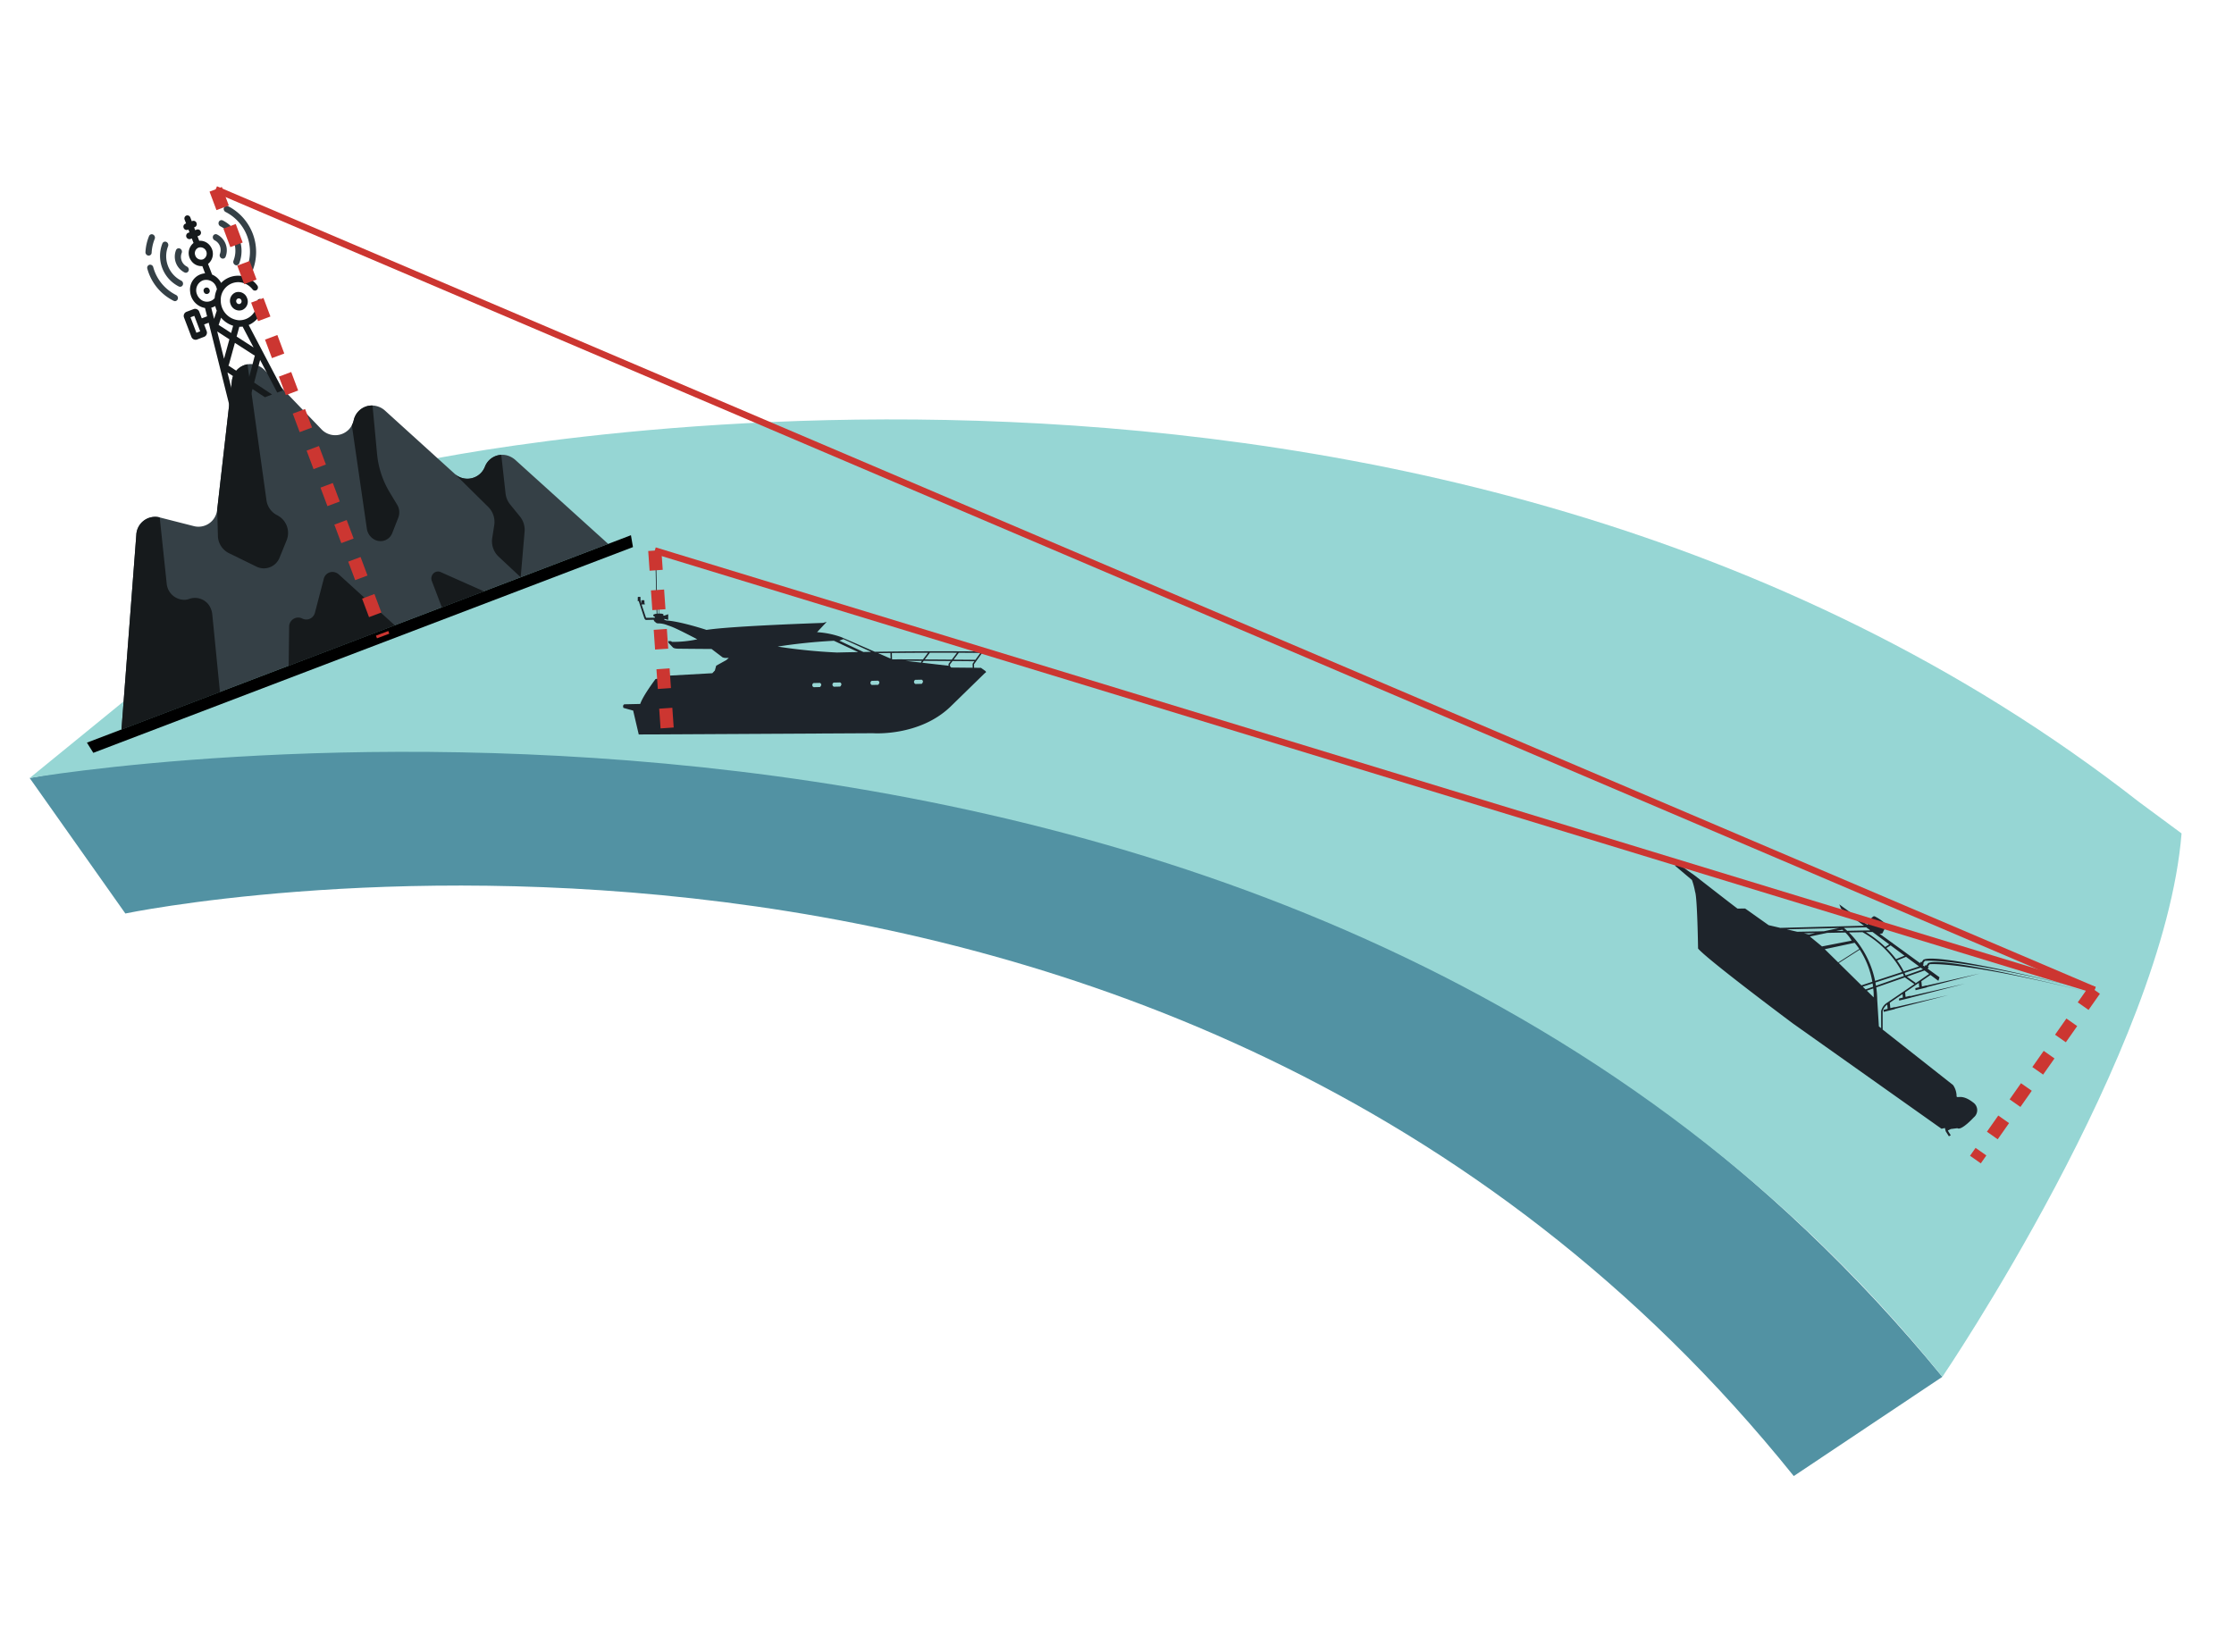 <svg xmlns="http://www.w3.org/2000/svg" width="678.677" height="501.876" viewBox="0 0 678.677 501.876"><defs><style>.a{fill:#5292a3;}.b{fill:#96d6d4;}.c{fill:#354046;}.d{fill:#161a1c;}.e{fill:#1e242b;}.f,.g,.h{fill:none;stroke:#cc3631;stroke-miterlimit:10;}.f,.h{stroke-width:4px;}.g{stroke-width:2px;}.h{stroke-dasharray:6;}</style></defs><g transform="translate(-1028.956 -1978.854)"><g transform="matrix(0.995, -0.105, 0.105, 0.995, 1019.924, 2044.241)"><path class="a" d="M510.438,268.53C345.99,12.9,24.575,45.468,24.575,45.468L0,1.507s376.112-35.82,558.469,241.786Z" transform="translate(0 170.363)"/><path class="b" d="M558.469,327.25s77.339-91.543,89.55-156.489l-11.8-10.808C437.576-32.173,127,2.426,127,2.426L0,85.464S385.474,59.82,558.469,327.25Z" transform="translate(0 86.407)"/><g transform="translate(18.42 5.329)"><path class="c" d="M152.878,65.746,0,106.28,10.677,48.006A5.7,5.7,0,0,1,18.3,43.461l10.034,3.716A5.686,5.686,0,0,0,35.8,43.331q.067-.226.12-.457l8.5-38.208A5.719,5.719,0,0,1,51.557.219,6.19,6.19,0,0,1,54.743,2.4L69.849,21.863a5.77,5.77,0,0,0,8.386,1.04,5.878,5.878,0,0,0,1.023-1.147,6.3,6.3,0,0,0,.712-1.43,5.745,5.745,0,0,1,3.952-3.743,5.594,5.594,0,0,1,2.209-.134,5.961,5.961,0,0,1,3.668,2l18.85,21.109a5.723,5.723,0,0,0,8.406.4,5.992,5.992,0,0,0,1.036-1.4l.037-.071a5.646,5.646,0,0,1,8.086-2.146,6.322,6.322,0,0,1,1.35,1.141Z" transform="translate(10.85 48.521)"/><path class="d" d="M31.084,31.28l-.156,23.7L0,63.18,10.677,4.905A5.741,5.741,0,0,1,17.642.159a6,6,0,0,1,.662.2L18.3,20.538a5.411,5.411,0,0,0,5.021,5.507,4.716,4.716,0,0,0,1.376-.154,5.184,5.184,0,0,1,6.2,3.892A5.709,5.709,0,0,1,31.084,31.28Z" transform="translate(10.85 91.622)"/><path class="d" d="M15.893,15.292l2.563,3.93a6.417,6.417,0,0,1,.928,4.7L16.742,37.595l-6-6.931a6.418,6.418,0,0,1-1.345-5.8l1.028-3.874a6.412,6.412,0,0,0-1.237-5.669L0,4.121a5.723,5.723,0,0,0,8.406.4,5.972,5.972,0,0,0,1.036-1.4l.037-.072a5.629,5.629,0,0,1,5.3-3.04l.069,11.813A6.45,6.45,0,0,0,15.893,15.292Z" transform="translate(119.5 83.959)"/><path class="d" d="M0,26.945,1.386,15.229a2.771,2.771,0,0,1,3.179-2.51,2.827,2.827,0,0,1,1.035.4,2.7,2.7,0,0,0,3.875-1.022,2.943,2.943,0,0,0,.166-.365l3.731-9.912a2.714,2.714,0,0,1,3.7-1.565,2.976,2.976,0,0,1,.99.733L33.316,18.111Z" transform="translate(63.362 113.933)"/><path class="d" d="M2.255,10.944.079,2.736A2.146,2.146,0,0,1,1.515.064,2,2,0,0,1,3.027.275L15.441,7.447Z" transform="translate(109.23 117.175)"/><path class="d" d="M18.574,46.528a6.021,6.021,0,0,1,2.078,7.836h0l-2.708,5.049a5.112,5.112,0,0,1-7.323,1.942h0l-7.863-4.93A6.03,6.03,0,0,1,.019,50.87l.635-8.006,8.5-38.208A5.754,5.754,0,0,1,14.422,0l1.395,41.649A6,6,0,0,0,18.574,46.528Z" transform="translate(46.117 48.53)"/><path class="d" d="M9.275,26.79l1.867,4a4.48,4.48,0,0,1-.055,3.932L8.778,39.175A3.816,3.816,0,0,1,3.334,40.7a4.477,4.477,0,0,1-2.1-3.643L0,5.36A6.278,6.278,0,0,0,.712,3.932,5.742,5.742,0,0,1,4.664.188,5.579,5.579,0,0,1,6.873.053L6.7,14.842A27.5,27.5,0,0,0,9.275,26.79Z" transform="translate(90.107 64.915)"/><path d="M170.875,0q.149,1.828.234,3.648L1.6,48.591Q.775,46.968,0,45.306Z" transform="translate(0 112.372)"/><g transform="translate(33.296 0)"><path class="c" d="M3.7,13.982a.885.885,0,0,0,1.268-.336h0A10.387,10.387,0,0,0,1.386.142.885.885,0,0,0,.118.478a1.042,1.042,0,0,0,.36,1.356,8.3,8.3,0,0,1,2.861,10.79A1.043,1.043,0,0,0,3.7,13.981Z" transform="translate(22.983 4.161)"/><path class="c" d="M5.123,19.417a1.042,1.042,0,0,0,.393,1.348.884.884,0,0,0,1.234-.326A15.625,15.625,0,0,0,1.365.128.887.887,0,0,0,.106.5,1.045,1.045,0,0,0,.457,1.822a13.534,13.534,0,0,1,4.665,17.6Z" transform="translate(25.008)"/><path class="c" d="M1.976,7.484a.885.885,0,0,0,1.268-.336A5.383,5.383,0,0,0,1.386.142.885.885,0,0,0,.118.478a1.042,1.042,0,0,0,.36,1.356A3.3,3.3,0,0,1,1.616,6.127a1.043,1.043,0,0,0,.359,1.357h0Z" transform="translate(20.808 8.215)"/><path class="c" d="M4.754,13.981a.885.885,0,0,0,1.268-.336,1.042,1.042,0,0,0-.36-1.356A8.3,8.3,0,0,1,2.8,1.5,1.042,1.042,0,0,0,2.441.143.884.884,0,0,0,1.174.478,10.386,10.386,0,0,0,4.754,13.981Z" transform="translate(4.222 8.855)"/><path class="c" d="M7.65,11.782a.962.962,0,0,0,.64-1.2,1.029,1.029,0,0,0-.44-.6,13.374,13.374,0,0,1-6-9.133A.977.977,0,0,0,.767.011.946.946,0,0,0,.015,1.132h0A15.438,15.438,0,0,0,6.941,11.672a.9.9,0,0,0,.709.116Z" transform="translate(0.03 15.341)"/><path class="c" d="M.778,6.349a.9.9,0,0,0,1.075-.769v0A12.827,12.827,0,0,1,3.216,1.522,1.044,1.044,0,0,0,2.889.156a.887.887,0,0,0-1.278.3C1.6.472,1.6.486,1.588.5A14.838,14.838,0,0,0,.013,5.18,1.024,1.024,0,0,0,.777,6.347h0Z" transform="translate(0 6.199)"/><path class="c" d="M3.176,7.594a.961.961,0,0,0,.64-1.2,1.029,1.029,0,0,0-.44-.606A3.3,3.3,0,0,1,2.238,1.5,1.042,1.042,0,0,0,1.878.142.885.885,0,0,0,.611.478,5.383,5.383,0,0,0,2.469,7.484a.893.893,0,0,0,.708.112Z" transform="translate(8.686 11.3)"/><ellipse class="d" cx="0.927" cy="0.992" rx="0.927" ry="0.992" transform="translate(16.104 24.303) rotate(-14.85)"/><path class="d" d="M3.257,37.815l2.272-.6a1.348,1.348,0,0,0,.9-1.676l-.544-2.05,1.44-.382,3.829,27.162,1.808-.479L11.4,48.711l5.488,4.533-2.316,6.115,2.259-.6,1.6-4.237,3.493,2.885,2.259-.6-5.041-4.163,2.521-6.657,4.132,10.4,1.807-.479L19.327,35.074a7.312,7.312,0,0,0,5.093-6.387,1.018,1.018,0,0,0-.824-1.119.907.907,0,0,0-1.029.836h0a5.336,5.336,0,0,1-6.045,4.92,5.981,5.981,0,0,1-4.844-6.58,5.336,5.336,0,0,1,6.044-4.92,5.688,5.688,0,0,1,3.92,2.631.913.913,0,0,0,1.3.266,1.012,1.012,0,0,0,.236-1.327A7.206,7.206,0,0,0,12.981,21a7.132,7.132,0,0,0-.637.495,5.447,5.447,0,0,0-2.453-2.816L9,15.33a3.921,3.921,0,0,0,1.283-5.255A3.769,3.769,0,0,0,7.075,8.062L6.7,6.644l.48-.127a.961.961,0,0,0,.65-1.193A.963.963,0,0,0,6.681,4.6l-.011,0-.479.127-.234-.88.23-.061a.961.961,0,0,0,.642-1.2.962.962,0,0,0-1.151-.722l-.23.061L5.137.751A.962.962,0,0,0,3.986.029a.962.962,0,0,0-.642,1.2h0L3.655,2.4l-.23.061a.962.962,0,0,0-.642,1.2.961.961,0,0,0,1.151.721h0l.23-.061L4.4,5.2l-.48.127a1,1,0,0,0,.5,1.922l.011,0,.48-.127.376,1.417A3.922,3.922,0,0,0,4,13.793a3.771,3.771,0,0,0,3.209,2.012l.6,2.275a4.937,4.937,0,0,0-5.1,5.032A5.488,5.488,0,0,0,6.68,28.543l.364,2.581-1.67.443-.543-2.047a1.348,1.348,0,0,0-1.611-1.01l-2.271.6a1.348,1.348,0,0,0-.9,1.676L1.644,36.8a1.349,1.349,0,0,0,1.61,1.016ZM17.6,51.372l-5.7-4.708a.962.962,0,0,0,.217-.329l2.476-6.306,5.275,4.251a.943.943,0,0,0,.351.177ZM16.45,35.3a6.985,6.985,0,0,0,.992.061l2.644,6.654-4.767-3.841Zm-1.841-.509-.838,2.131L10.442,34.24a.968.968,0,0,0-.19-.119l.966-2.137A7.813,7.813,0,0,0,14.6,34.793Zm-4.465-5.064-1.08,2.389-.491-3.459a4.694,4.694,0,0,0,.521-.107,4.571,4.571,0,0,0,.743-.268,8.383,8.383,0,0,0,.222,1.167c.024.1.054.187.081.279ZM5.428,12.393A1.843,1.843,0,0,1,6.659,10.1a1.907,1.907,0,0,1,.975,3.679,1.846,1.846,0,0,1-2.209-1.383ZM4.7,24.194a3.247,3.247,0,0,1,2.169-4.041,3.247,3.247,0,0,1,3.886,2.437,3.577,3.577,0,0,1,.112.7,7.81,7.81,0,0,0-.952,2.577,3.03,3.03,0,0,1-4.448-.239,3.542,3.542,0,0,1-.764-1.435ZM9.615,36.015l3.431,2.764-2.238,5.7ZM2,30.892l1.2-.317,1.289,4.861-1.2.318Z" transform="translate(9.528 1.632)"/><path class="d" d="M.1,3.526A2.765,2.765,0,0,0,3.411,5.6,2.765,2.765,0,0,0,5.257,2.159,2.765,2.765,0,0,0,1.949.084,2.768,2.768,0,0,0,.1,3.526Zm3.363-.891A.842.842,0,0,1,2.9,3.682.841.841,0,0,1,1.9,3.05.842.842,0,0,1,2.458,2,.843.843,0,0,1,3.465,2.634Z" transform="translate(23.971 26.367)"/></g></g><path class="e" d="M112.941,41.174c-.219-.027-14.27-1.785-35.162-3.668l-9.846-5.577a26.566,26.566,0,0,0-6.991-2.187l3.231-2.806-1.128.2s-27.771-2-35.412-1.6c0,0-7.654-3.449-11.806-4.121l-.6-.269.024-.29,1.136.423.177-1.7-1.2.3-.4-.069s.773-.485-.93-.7l-.136-.015.513-6.211.457.037.032-.384-.995-.081-.032.384.426.035-.513,6.211c-.128-.009-.292-.019-.475-.021L14.889.019,14.659,0,13.086,19.058c-.6.012-1.23.118-1.062.536l.445.366-.058.251-2.649-.255-.936-4.175,1.018.084,0-.231-.109-.012.069-.92L9.7,14.563l-.674-.055-.139.105-.077.94L8.624,14.6l.13,0,.023-.107-.136-.011.09-.932-.107-.118-.566-.047-.152.1L7.83,14.4l-.109,0L7.7,14.51l.13.011-.012.115.259.021L9.2,19.887s.116.668.517.715l2.27.181s.111.591.377.668a1.063,1.063,0,0,0,.777.558,7.621,7.621,0,0,1,2.6.737c1.128.615,1.16.233,8.806,5.336a34.657,34.657,0,0,1-7.735-.035l-.227-.238-.815-.094s-.255.089.107.694l1.066,1.377s.246.349,1.386.5,10.22,1.172,10.22,1.172l3.03,2.857a2.661,2.661,0,0,0,.8.286l1.08.115L32.6,35.3l-3.185,1.347-.557,1.418L28,38.8l-13.19-.65-.841.443s-2.568.081-3.307.169c0,0-4.332,4.618-5.409,7.02l-4.8-.4s-.672.164-.38,1.066l2.835,1.115.926,7.393,70.755,7.086s13.84,2.533,24.237-5.536l11.5-9.075s.746-.158.06-.727l-1.09-.968-2.07-.239.089-1.081,2.783-3.124-.024-.022c1.77.209,2.748.331,2.805.339ZM99.622,43.535l-.045.542-7.832-1.752.485-.52c2.762.307,5.631.63,8.15.915Zm-16.87-3.212-.037-.021.155-1.888c3.961.372,7.623.733,10.926,1.072L92.06,41.348c-3.573-.4-6.947-.764-9.127-.986Zm8.936,1.425-.35.375.158.149L86.687,41.2c1.531.166,3.238.352,5,.549Zm.913-.339,1.713-1.837-.039-.037c3.092.318,5.862.614,8.26.877l-1.784,1.912c-2.5-.283-5.367-.606-8.149-.916ZM68.674,32.685,76.654,37.4,74.3,37.2l-6.917-4.188Zm-2.923.188,6.956,4.184q-3.12-.27-6.405-.538a168.961,168.961,0,0,1-17.724-3.683,166.924,166.924,0,0,1,17.174.037ZM60.078,46.408l-1.907-.157a.685.685,0,0,1,.1-1.254l1.908.157s.842.454-.1,1.254Zm6.106.5-1.908-.157a.684.684,0,0,1,.1-1.253l1.908.157s.841.453-.1,1.254Zm11.519.677L75.8,47.432a.684.684,0,0,1,.1-1.254l1.908.157s.841.453-.1,1.253Zm1-9.561q1.909.173,3.733.344l-.14,1.691ZM90.9,48.677,88.99,48.52a.685.685,0,0,1,.1-1.254L91,47.423s.841.454-.1,1.254Zm16-4.445-.1,1.213-6.483-.746L100,44.26l.045-.54.876-.939c3.131.355,5.642.642,6.6.751Zm.977-1.1c-.558-.064-3.173-.363-6.584-.75l1.776-1.9-.011-.011c2.7.3,4.9.551,6.534.742Z" transform="translate(181.468 123.17)"/><path class="e" d="M.672,0,0,.764,4.648,5.605a22.317,22.317,0,0,1,.574,3.659c.5,1.811-.908,17.245-.908,17.245,2.574,3.768,26.242,25.645,26.242,25.645L72.083,88.69l1.048-.117.133,1.006.8,1.618.594-.229-.734-1.548.966-.355,2-.044C78,90,82.167,86.3,82.167,86.3a2.834,2.834,0,0,0,.325-4.522c-3.539-3.415-5.033-1.271-4.8-2.722a6.032,6.032,0,0,0-.724-3.193l-19.493-19,.578-5.569a3.617,3.617,0,0,1,1.6-1.85l-.013,1.313-1.274.176v.619l3.454-.476V51l16.639-2.466L61.822,50.52v-.068l-1.352.181.014-1.653c.9-.486,2.424-1.3,4.127-2.218L64.6,47.847l-1.221.169v.618l3.454-.475,0-.022,16.923-2.509L66.84,47.642v-.107l-1.411.193.011-1.415,4.435-2.388,0,1.3L68.65,45.4l0,.619L72.1,45.54v-.073l16.581-2.456L72.1,44.984v-.067l-1.409.195.013-1.629c1.372-.739,2.464-1.329,2.948-1.588l2.2,2.022.451-1.031L73,39.909l.357-.405-.236-.208.589-.669s10.107-.142,50.847,14.844c0,0-46.541-17.323-51.267-15.214l-.589.67-.219-.193-.348.4-.483-.436.34-.387-.2-.172.6-.677S82.5,37.317,123.243,52.3c0,0-46.543-17.324-51.268-15.215l-.6.677-.187-.165-.327.372L63.161,31.02l-.051-.137-.064.033-3.489-3.147.178.075a2.1,2.1,0,0,0,.778-.083c.02-.178,1.292-2.029,1.292-2.029a.6.6,0,0,0,.033-.58,14.5,14.5,0,0,0-2.978-2.62.593.593,0,0,0-.7-.082,11.368,11.368,0,0,0-1.533,1.28c-.136.032-.123.5-.123.5.039.06-.2.336-.332.482l-7.806-7.044.41,1.386,6.374,5.85L29.8,22.886l-3.434-1.193L19.8,15.916,17.5,15.7C16.25,14.6,5.64,4.348,5.64,4.348ZM42.859,25.3,34.8,24.6l-3.059-1.059,15.8,1.259Zm5.6.112c.124.132.239.26.354.389l-2.265-.193Zm7.26.038.006-.031L56.9,26.5l-6.983-.6c-.4-.452-.72-.781-.926-.983Zm.225,18.181-2.354.556-.757-.922,3.072-.662Q55.93,43.143,55.945,43.633Zm.9-.218c-.016-.34-.036-.676-.058-1l8.563-1.842c.121.34.2.6.257.783L56.854,43.42Zm-4.365-.581-6.136-7.465L53.1,31.986A26.217,26.217,0,0,1,55.877,42.1Zm4.256-.917a28.759,28.759,0,0,0-6.353-15.459l4.1.352A30.573,30.573,0,0,1,65.183,40.1l-8.437,1.816Zm7.026-5.892a30.227,30.227,0,0,0-2.576-3.656l1.371-.681,3.875,3.558-2.663.779Zm-1.58-4.683-1.309.651a34.588,34.588,0,0,0-5.364-5.1l2.016.175Zm8.3,7.613-4.775,1.03a24.246,24.246,0,0,0-1.672-3.51l-.014-.013,2.831-.828Zm1.071.994-5.442,1.284c-.045-.168-.122-.43-.242-.776l5.052-1.088Zm1.739,1.6L68.7,44.03l.205-.233-2.431-2.139L72,40.352ZM56.775,47.83a32.133,32.133,0,0,0,.112-3.908l8.955-2.112L68.5,44.146c-3.683,1.979-8.073,4.347-8.884,4.775A4.192,4.192,0,0,0,57.6,51.21l-.01.051L57.056,56.4l-.624-.609Zm-.832-3.7a20.1,20.1,0,0,1-.152,2.727l-1.851-2.252,2.012-.471Zm-13.4-13.39,9.235-.982a23.134,23.134,0,0,1,1.206,2.018l-6.79,3.4Zm-4.068-4.3,5.346-.549,5.47.473a10.229,10.229,0,0,1,1.647,2.656l-9.138.8Zm-.261-.654-1.428-.5,3.377.29Z" transform="translate(494.037 250.023)"/><path class="f" d="M0,0" transform="translate(371.227 9.865)"/><path class="f" d="M0,0" transform="translate(371.227 9.865)"/><line class="g" x2="420.732" y2="178.584" transform="translate(196.01 123.092)"/><line class="g" x2="541.807" y2="301.676" transform="translate(74.936 0)"/><line class="h" x1="41.367" y2="47.421" transform="translate(575.375 301.676)"/><line class="h" x1="2.018" y2="56.501" transform="translate(193.992 123.092)"/><line class="h" x2="36.322" y2="140.244" transform="translate(74.936 0)"/></g></g></svg>